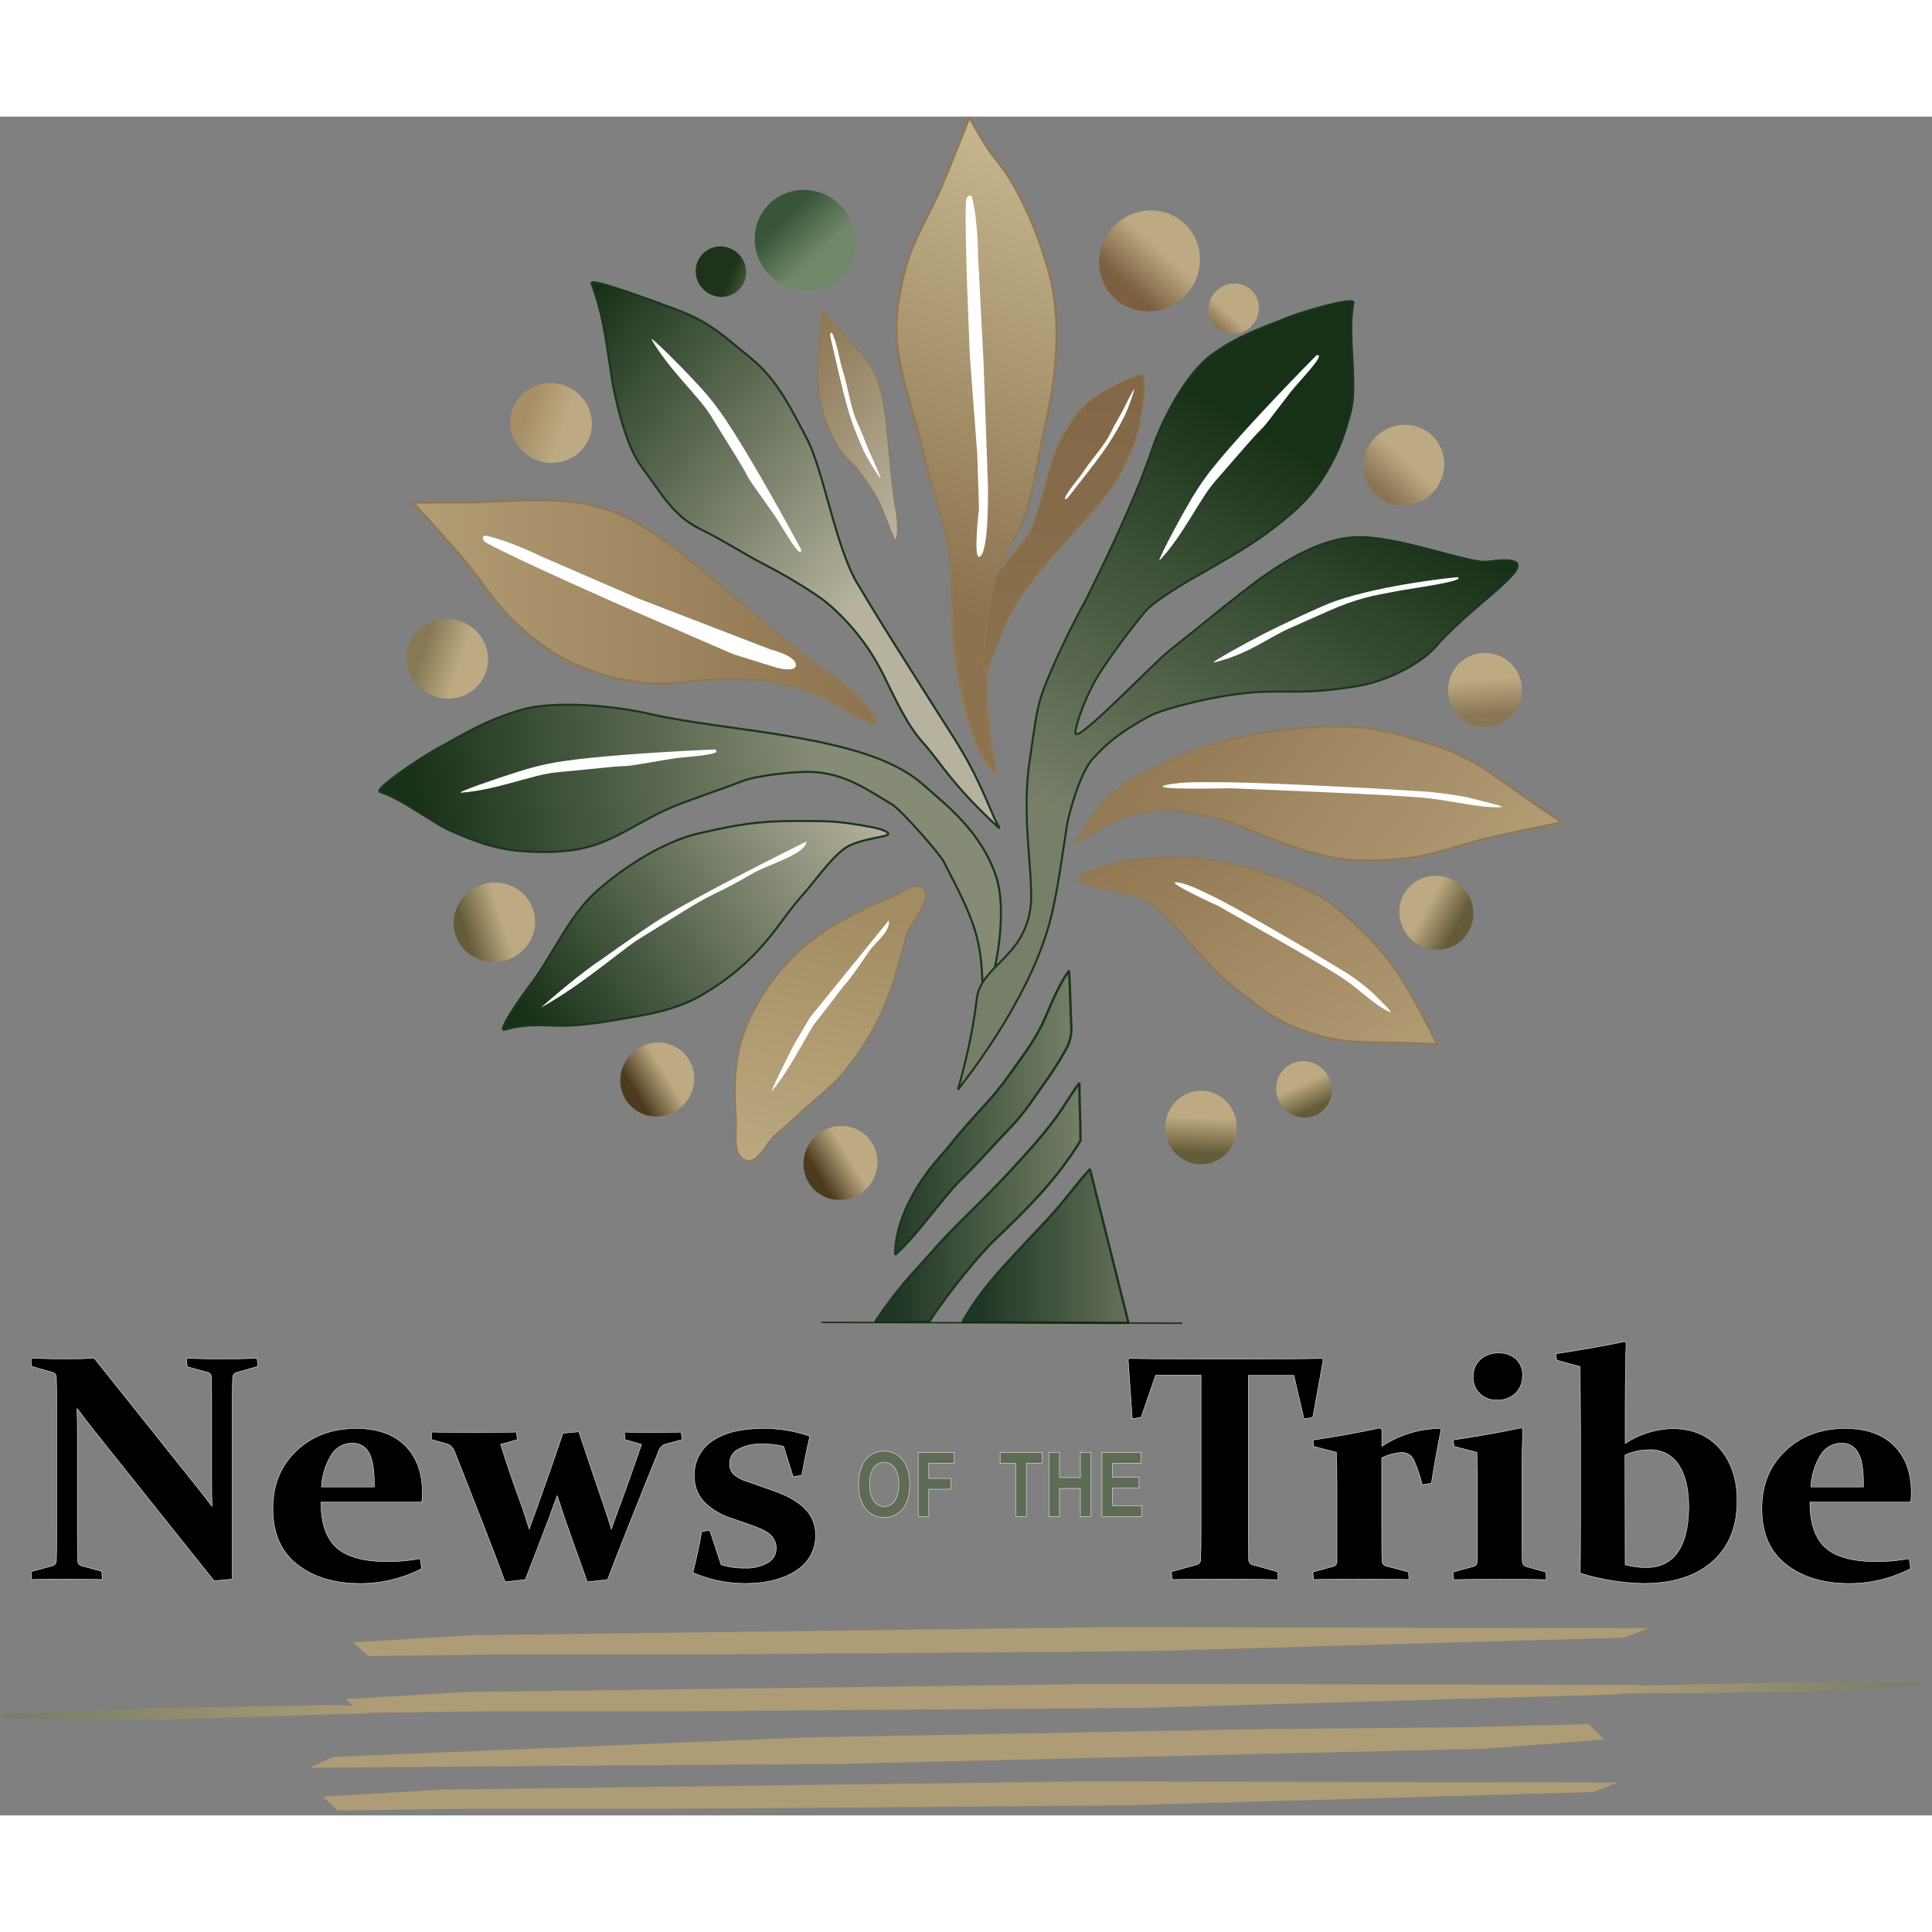 <svg width="300" height="300" viewBox="0 0 174 153" fill="none" xmlns="http://www.w3.org/2000/svg">
<rect x="0" y="0" width="174" height="153" fill="#808080" stroke="none"/>
<g clip-path="url(#clip0_33_215)">
<path d="M6.995 130.026C6.985 130.138 7.015 130.249 7.08 130.341C7.145 130.432 7.241 130.497 7.35 130.523L9.168 131.02L9.21 131.759C7.931 131.729 6.883 131.717 6.059 131.717C5.235 131.717 4.178 131.717 2.863 131.759L2.793 131.047L4.696 130.523C4.8 130.504 4.894 130.45 4.964 130.37C5.033 130.29 5.073 130.189 5.078 130.084C5.1 129.314 5.11 128.372 5.108 127.257V115.932C5.108 114.983 5.098 114.197 5.078 113.575C5.084 113.47 5.054 113.365 4.992 113.28C4.93 113.194 4.84 113.133 4.738 113.106L2.836 112.551L2.793 111.827C4.118 111.866 5.135 111.885 5.844 111.885C6.774 111.885 7.662 111.867 8.486 111.827L17.929 123.658C18.308 124.13 18.699 124.633 19.096 125.173C19.078 124.518 19.065 123.888 19.065 123.282V115.881C19.065 114.964 19.056 114.173 19.038 113.509C19.036 113.406 18.998 113.307 18.931 113.229C18.863 113.151 18.77 113.1 18.669 113.084L16.851 112.588L16.808 111.833C18.115 111.872 19.175 111.891 19.989 111.891C20.823 111.891 21.88 111.873 23.155 111.833L23.228 112.557L21.295 113.112C21.193 113.139 21.104 113.2 21.042 113.286C20.98 113.372 20.95 113.476 20.956 113.581C20.925 114.205 20.913 114.99 20.913 115.938V131.717L19.28 131.871L8.089 117.856C7.76 117.43 7.376 116.925 6.938 116.341C6.958 117.04 6.968 117.684 6.968 118.274V127.263C6.968 128.374 6.977 129.295 6.995 130.026Z" fill="black"/>
<path d="M37.97 130.777C36.256 131.658 34.356 132.116 32.429 132.113C30.12 132.113 28.234 131.542 26.77 130.401C25.305 129.26 24.574 127.578 24.576 125.354C24.576 123.233 25.283 121.502 26.697 120.161C28.111 118.82 29.903 118.15 32.075 118.152C33.977 118.152 35.447 118.666 36.483 119.694C37.519 120.722 38.037 122.136 38.037 123.936C38.037 124.22 38.023 124.504 37.995 124.787H28.909C28.909 126.69 29.375 128.057 30.308 128.889C31.241 129.721 32.772 130.139 34.901 130.141C35.892 130.144 36.881 130.054 37.855 129.871L37.97 130.777ZM33.708 123.421V123.082C33.708 121.795 33.545 120.872 33.22 120.312C33.072 120.044 32.852 119.822 32.584 119.674C32.316 119.525 32.011 119.456 31.705 119.473C31.309 119.473 30.921 119.581 30.582 119.785C30.243 119.988 29.966 120.281 29.781 120.631C29.28 121.479 28.995 122.437 28.951 123.421H33.708Z" fill="black"/>
<path d="M52.128 118.449C52.685 120.128 53.462 122.424 54.458 125.339C54.654 125.926 54.857 126.55 55.063 127.226C55.282 126.576 55.505 125.947 55.733 125.339C56.434 123.454 57.115 121.535 57.778 119.582L56.3 119.158L56.23 118.476C56.921 118.505 57.786 118.519 58.826 118.519C59.67 118.519 60.514 118.505 61.356 118.476L61.426 119.158L59.896 119.567C59.769 119.614 59.654 119.688 59.558 119.784C59.462 119.879 59.388 119.995 59.341 120.122C58.642 121.832 57.816 123.886 56.863 126.284C55.91 128.681 55.193 130.508 54.712 131.764L52.894 131.964C52.391 130.583 51.715 128.684 50.864 126.269C50.616 125.511 50.392 124.821 50.183 124.196C49.937 124.839 49.686 125.532 49.428 126.269C48.509 128.674 47.802 130.506 47.308 131.764L45.49 131.964C44.987 130.583 44.267 128.696 43.33 126.305C42.392 123.914 41.593 121.876 40.93 120.191C40.875 120.048 40.792 119.917 40.684 119.807C40.577 119.697 40.448 119.61 40.306 119.552L38.885 119.155L38.843 118.473C40.085 118.502 41.392 118.516 42.763 118.516C44.068 118.516 45.317 118.502 46.511 118.473L46.599 119.155L45.084 119.579C45.631 121.334 46.29 123.253 47.059 125.336C47.256 125.923 47.459 126.547 47.665 127.223C47.883 126.573 48.11 125.944 48.347 125.336C49.274 122.734 50.059 120.481 50.704 118.576L52.128 118.449Z" fill="black"/>
<path d="M70.575 119.758C69.942 119.611 69.293 119.539 68.642 119.543C67.908 119.512 67.178 119.668 66.522 119.998C66.276 120.113 66.07 120.296 65.925 120.525C65.781 120.755 65.705 121.02 65.707 121.291C65.695 121.471 65.721 121.652 65.782 121.822C65.843 121.991 65.938 122.147 66.061 122.279C66.417 122.575 66.829 122.794 67.273 122.924L69.545 123.721C70.9 124.183 71.89 124.744 72.514 125.402C72.814 125.707 73.052 126.067 73.213 126.463C73.373 126.859 73.454 127.283 73.45 127.711C73.469 128.358 73.317 128.999 73.009 129.569C72.701 130.139 72.248 130.617 71.696 130.956C70.527 131.725 68.991 132.111 67.088 132.113C65.475 132.108 63.88 131.774 62.401 131.131C62.725 129.865 62.989 128.632 63.198 127.441L63.922 127.326L64.943 130.423C65.647 130.642 66.382 130.744 67.118 130.725C67.816 130.757 68.509 130.595 69.121 130.259C69.359 130.135 69.558 129.949 69.697 129.719C69.836 129.49 69.909 129.227 69.909 128.959C69.914 128.743 69.876 128.527 69.796 128.326C69.717 128.124 69.597 127.941 69.445 127.787C69.142 127.469 68.536 127.154 67.606 126.841L65.873 126.236C64.927 125.946 64.068 125.426 63.374 124.721C62.814 124.096 62.515 123.281 62.538 122.442C62.51 121.816 62.646 121.193 62.932 120.635C63.219 120.078 63.645 119.604 64.171 119.261C65.259 118.522 66.76 118.153 68.672 118.153C70.122 118.133 71.564 118.369 72.932 118.849C72.647 120.087 72.406 121.261 72.208 122.37L71.426 122.485L70.575 119.758Z" fill="black"/>
<path d="M110.339 131.716C108.673 131.716 107.082 131.73 105.567 131.758L105.498 131.047L107.77 130.422C107.873 130.399 107.966 130.342 108.032 130.259C108.099 130.177 108.136 130.074 108.136 129.968C108.159 129.259 108.169 128.345 108.167 127.226V113.353H104.077L102.771 117.144L101.974 117.271L101.605 111.96L101.705 111.845C104.035 111.883 106.265 111.902 108.394 111.902H112.357C114.486 111.902 116.728 111.883 119.086 111.845L119.173 111.96L118.234 117.156L117.44 117.283L116.532 113.366H112.426V127.238C112.426 128.355 112.436 129.269 112.457 129.98C112.459 130.088 112.498 130.192 112.567 130.275C112.637 130.357 112.732 130.414 112.838 130.435L115.068 131.059L115.111 131.771C113.531 131.732 111.941 131.714 110.339 131.716Z" fill="black"/>
<path d="M118.249 119.189C120.437 118.868 122.434 118.508 124.242 118.11L124.454 118.222V119.758C126.013 118.725 127.84 118.167 129.71 118.153L129.78 118.253C129.477 119.759 129.188 121.369 128.914 123.082L128.09 123.221C127.911 122.483 127.669 121.761 127.365 121.064C127.281 120.84 127.13 120.648 126.932 120.513C126.734 120.379 126.499 120.309 126.26 120.313C125.627 120.348 125.009 120.512 124.442 120.795V126.887C124.442 128.354 124.442 129.405 124.472 130.038C124.464 130.15 124.495 130.26 124.56 130.352C124.624 130.443 124.719 130.509 124.827 130.538L126.856 131.077L126.899 131.759C125.33 131.729 123.829 131.714 122.397 131.716C121.034 131.716 119.67 131.731 118.307 131.759L118.237 131.077L120.055 130.58C120.154 130.561 120.244 130.508 120.309 130.43C120.374 130.352 120.409 130.254 120.409 130.153C120.409 129.747 120.409 129.162 120.409 128.405V123.664C120.409 122.119 120.39 120.997 120.352 120.298L118.322 119.771L118.249 119.189Z" fill="black"/>
<path d="M130.865 119.189C133.195 118.84 135.24 118.475 137 118.096L137.157 118.211C137.099 119.518 137.07 120.909 137.072 122.386V127.748C137.072 128.875 137.081 129.661 137.1 130.105C137.097 130.214 137.13 130.32 137.194 130.408C137.258 130.496 137.35 130.56 137.454 130.59L139.229 131.087L139.272 131.768C137.872 131.738 136.481 131.724 135.097 131.726C133.714 131.728 132.322 131.742 130.922 131.768L130.865 131.081L132.682 130.584C132.781 130.564 132.871 130.51 132.935 130.433C133 130.355 133.035 130.258 133.037 130.157C133.055 129.787 133.064 129.167 133.064 128.296V123.722C133.064 122.479 133.046 121.34 133.01 120.298L130.977 119.771L130.865 119.189ZM137.115 113.397C137.126 113.691 137.075 113.985 136.966 114.259C136.857 114.533 136.692 114.781 136.482 114.987C136.26 115.193 135.999 115.352 135.715 115.456C135.431 115.56 135.13 115.607 134.827 115.593C134.546 115.604 134.265 115.559 134.001 115.462C133.737 115.364 133.495 115.215 133.288 115.024C133.088 114.831 132.93 114.598 132.826 114.34C132.721 114.082 132.673 113.805 132.682 113.527C132.667 113.231 132.716 112.936 132.827 112.661C132.937 112.387 133.106 112.139 133.322 111.936C133.78 111.537 134.374 111.329 134.982 111.355C135.543 111.331 136.091 111.52 136.518 111.885C136.723 112.078 136.883 112.313 136.988 112.574C137.093 112.835 137.139 113.116 137.124 113.397H137.115Z" fill="black"/>
<path d="M146.452 110.427C146.398 111.841 146.369 113.957 146.367 116.774V119.501C147.628 118.667 149.098 118.204 150.609 118.165C152.408 118.165 153.831 118.764 154.878 119.961C155.924 121.159 156.447 122.723 156.447 124.654C156.447 127.011 155.701 128.843 154.208 130.15C152.715 131.457 150.649 132.11 148.009 132.11C146.078 132.068 144.162 131.757 142.317 131.186C142.335 130.063 142.344 128.553 142.344 126.657V118.234C142.344 116.144 142.325 114.256 142.286 112.569L140.199 112.003L140.114 111.418C142.471 111.068 144.535 110.705 146.307 110.327L146.452 110.427ZM146.367 130.423C146.978 130.59 147.609 130.676 148.243 130.677C149.531 130.677 150.495 130.202 151.133 129.25C151.771 128.299 152.09 126.943 152.09 125.181C152.09 123.566 151.787 122.311 151.181 121.419C150.898 120.982 150.505 120.627 150.041 120.391C149.577 120.154 149.06 120.044 148.54 120.07C147.786 120.073 147.041 120.232 146.352 120.537L146.367 130.423Z" fill="black"/>
<path d="M172.068 130.777C170.354 131.658 168.454 132.116 166.526 132.113C164.218 132.113 162.331 131.542 160.867 130.401C159.403 129.26 158.672 127.578 158.674 125.354C158.674 123.233 159.381 121.502 160.794 120.161C162.208 118.82 164.001 118.15 166.172 118.152C168.075 118.152 169.544 118.666 170.58 119.694C171.616 120.722 172.134 122.136 172.134 123.936C172.135 124.22 172.121 124.504 172.092 124.787H163.003C163.003 126.69 163.47 128.057 164.403 128.889C165.336 129.721 166.867 130.139 168.996 130.141C169.987 130.144 170.976 130.054 171.95 129.871L172.068 130.777ZM167.826 123.421V123.082C167.826 121.795 167.664 120.872 167.338 120.312C167.192 120.046 166.974 119.826 166.709 119.678C166.444 119.529 166.142 119.459 165.839 119.473C165.443 119.473 165.055 119.581 164.716 119.785C164.377 119.988 164.1 120.281 163.915 120.631C163.414 121.479 163.129 122.437 163.085 123.421H167.826Z" fill="black"/>
<path d="M6.995 130.026C6.985 130.138 7.015 130.249 7.08 130.341C7.145 130.432 7.241 130.497 7.35 130.523L9.167 131.02L9.21 131.759C7.931 131.729 6.883 131.717 6.059 131.717C5.235 131.717 4.178 131.717 2.863 131.759L2.793 131.047L4.696 130.523C4.8 130.504 4.894 130.45 4.963 130.37C5.033 130.29 5.073 130.189 5.077 130.084C5.1 129.314 5.11 128.372 5.108 127.257V115.932C5.108 114.983 5.098 114.197 5.077 113.575C5.084 113.47 5.053 113.365 4.992 113.28C4.93 113.194 4.84 113.133 4.738 113.106L2.836 112.551L2.793 111.827C4.118 111.866 5.135 111.885 5.844 111.885C6.774 111.885 7.662 111.867 8.486 111.827L17.929 123.658C18.308 124.13 18.699 124.633 19.096 125.173C19.077 124.518 19.065 123.888 19.065 123.282V115.881C19.065 114.964 19.056 114.173 19.038 113.509C19.036 113.406 18.998 113.307 18.931 113.229C18.863 113.151 18.77 113.1 18.668 113.084L16.851 112.588L16.808 111.833C18.115 111.872 19.175 111.891 19.989 111.891C20.823 111.891 21.88 111.873 23.155 111.833L23.228 112.557L21.295 113.112C21.193 113.139 21.104 113.2 21.042 113.286C20.98 113.372 20.949 113.476 20.956 113.581C20.93 114.205 20.915 114.991 20.913 115.938V131.717L19.28 131.871L8.089 117.856C7.76 117.43 7.376 116.925 6.938 116.341C6.958 117.04 6.968 117.684 6.968 118.274V127.263C6.968 128.374 6.977 129.295 6.995 130.026Z" stroke="white" stroke-width="0.036" stroke-miterlimit="2.5" stroke-linecap="square"/>
<path d="M37.97 130.778C36.256 131.659 34.356 132.117 32.429 132.114C30.12 132.114 28.234 131.543 26.77 130.402C25.305 129.261 24.574 127.579 24.576 125.355C24.576 123.234 25.283 121.503 26.697 120.162C28.111 118.821 29.903 118.151 32.075 118.153C33.977 118.153 35.447 118.667 36.483 119.695C37.519 120.723 38.037 122.137 38.037 123.937C38.037 124.221 38.023 124.505 37.994 124.788H28.909C28.909 126.691 29.375 128.058 30.308 128.89C31.241 129.722 32.772 130.14 34.901 130.142C35.892 130.145 36.881 130.055 37.855 129.872L37.97 130.778ZM33.708 123.422V123.083C33.708 121.796 33.545 120.873 33.22 120.313C33.072 120.045 32.852 119.823 32.584 119.675C32.316 119.526 32.011 119.457 31.705 119.474C31.309 119.474 30.921 119.582 30.582 119.786C30.243 119.989 29.966 120.282 29.781 120.632C29.28 121.48 28.995 122.438 28.951 123.422H33.708Z" stroke="white" stroke-width="0.036" stroke-miterlimit="2.5" stroke-linecap="square"/>
<path d="M52.128 118.45C52.685 120.129 53.462 122.425 54.457 125.34C54.654 125.927 54.86 126.551 55.063 127.227C55.282 126.577 55.505 125.948 55.733 125.34C56.434 123.455 57.115 121.536 57.778 119.583L56.299 119.159L56.23 118.477C56.92 118.506 57.786 118.52 58.826 118.52C59.67 118.52 60.514 118.506 61.356 118.477L61.426 119.159L59.896 119.568C59.769 119.615 59.654 119.689 59.558 119.785C59.462 119.88 59.388 119.996 59.341 120.123C58.642 121.833 57.816 123.887 56.863 126.285C55.91 128.682 55.193 130.509 54.712 131.765L52.894 131.965C52.391 130.584 51.715 128.685 50.864 126.27L50.183 124.197C49.934 124.84 49.686 125.533 49.428 126.27C48.509 128.675 47.802 130.507 47.307 131.765L45.49 131.965C44.987 130.584 44.267 128.697 43.33 126.306C42.392 123.915 41.593 121.877 40.93 120.192C40.875 120.049 40.792 119.918 40.684 119.808C40.577 119.698 40.448 119.611 40.306 119.553L38.885 119.156L38.843 118.474C40.085 118.503 41.392 118.517 42.763 118.517C44.068 118.517 45.317 118.503 46.511 118.474L46.599 119.156L45.084 119.58C45.631 121.335 46.289 123.254 47.059 125.337C47.256 125.924 47.459 126.548 47.665 127.224C47.883 126.574 48.11 125.944 48.347 125.337C49.274 122.735 50.059 120.482 50.704 118.577L52.128 118.45Z" stroke="white" stroke-width="0.036" stroke-miterlimit="2.5" stroke-linecap="square"/>
<path d="M70.575 119.758C69.942 119.611 69.295 119.539 68.645 119.543C67.911 119.512 67.181 119.668 66.524 119.998C66.279 120.113 66.073 120.296 65.928 120.525C65.784 120.755 65.708 121.02 65.709 121.291C65.698 121.471 65.724 121.652 65.785 121.822C65.846 121.991 65.941 122.147 66.064 122.279C66.419 122.575 66.832 122.794 67.276 122.924L69.548 123.721C70.903 124.183 71.893 124.744 72.517 125.402C72.817 125.707 73.055 126.067 73.216 126.463C73.376 126.859 73.457 127.283 73.453 127.711C73.472 128.358 73.32 128.999 73.012 129.569C72.704 130.139 72.251 130.617 71.699 130.956C70.53 131.725 68.993 132.111 67.091 132.113C65.478 132.108 63.883 131.774 62.404 131.131C62.728 129.865 62.992 128.632 63.201 127.441L63.925 127.326L64.946 130.423C65.65 130.642 66.385 130.744 67.121 130.725C67.819 130.757 68.512 130.595 69.124 130.259C69.361 130.135 69.559 129.948 69.698 129.719C69.836 129.49 69.909 129.227 69.909 128.959C69.914 128.743 69.876 128.527 69.796 128.326C69.717 128.124 69.597 127.941 69.445 127.787C69.142 127.469 68.536 127.154 67.606 126.841L65.873 126.236C64.927 125.946 64.068 125.426 63.374 124.721C62.814 124.096 62.515 123.281 62.537 122.442C62.51 121.816 62.646 121.193 62.932 120.635C63.218 120.078 63.645 119.604 64.17 119.261C65.259 118.522 66.76 118.153 68.672 118.153C70.122 118.133 71.564 118.369 72.932 118.849C72.647 120.087 72.406 121.261 72.208 122.37L71.426 122.485L70.575 119.758Z" stroke="white" stroke-width="0.036" stroke-miterlimit="2.5" stroke-linecap="square"/>
<path d="M110.339 131.717C108.673 131.717 107.082 131.731 105.567 131.759L105.498 131.047L107.77 130.423C107.873 130.4 107.966 130.343 108.032 130.26C108.099 130.178 108.136 130.075 108.136 129.969C108.159 129.26 108.169 128.346 108.167 127.227V113.354H104.077L102.771 117.145L101.974 117.272L101.604 111.961L101.704 111.846C104.035 111.884 106.265 111.903 108.394 111.903H112.357C114.485 111.903 116.729 111.884 119.088 111.846L119.173 111.961L118.234 117.157L117.44 117.284L116.531 113.367H112.426V127.239C112.426 128.357 112.426 129.272 112.457 129.981C112.459 130.089 112.498 130.193 112.567 130.276C112.637 130.358 112.732 130.415 112.838 130.436L115.068 131.06L115.111 131.772C113.531 131.733 111.941 131.715 110.339 131.717Z" stroke="white" stroke-width="0.036" stroke-miterlimit="2.5" stroke-linecap="square"/>
<path d="M118.249 119.189C120.437 118.868 122.434 118.508 124.242 118.11L124.454 118.222V119.758C126.013 118.725 127.84 118.167 129.71 118.153L129.78 118.253C129.477 119.759 129.188 121.369 128.914 123.082L128.09 123.221C127.911 122.483 127.669 121.761 127.365 121.064C127.281 120.84 127.13 120.648 126.932 120.513C126.734 120.379 126.499 120.309 126.26 120.313C125.627 120.348 125.009 120.512 124.442 120.795V126.887C124.442 128.354 124.442 129.405 124.472 130.038C124.464 130.15 124.495 130.26 124.56 130.352C124.624 130.443 124.719 130.509 124.827 130.538L126.856 131.077L126.899 131.759C125.33 131.729 123.829 131.714 122.397 131.716C121.034 131.716 119.67 131.731 118.307 131.759L118.237 131.077L120.055 130.58C120.154 130.561 120.244 130.508 120.309 130.43C120.374 130.352 120.409 130.254 120.409 130.153C120.409 129.747 120.409 129.162 120.409 128.405V123.664C120.409 122.119 120.39 120.997 120.352 120.298L118.322 119.771L118.249 119.189Z" stroke="white" stroke-width="0.036" stroke-miterlimit="2.5" stroke-linecap="square"/>
<path d="M130.865 119.189C133.195 118.84 135.24 118.475 137 118.096L137.157 118.211C137.099 119.518 137.07 120.909 137.072 122.386V127.748C137.072 128.875 137.081 129.661 137.1 130.105C137.097 130.214 137.13 130.32 137.194 130.408C137.258 130.496 137.35 130.56 137.454 130.59L139.229 131.087L139.272 131.768C137.872 131.738 136.481 131.724 135.097 131.726C133.713 131.728 132.322 131.742 130.922 131.768L130.865 131.081L132.682 130.584C132.781 130.564 132.871 130.51 132.935 130.433C132.999 130.355 133.035 130.258 133.037 130.157C133.055 129.787 133.064 129.167 133.064 128.296V123.722C133.064 122.48 133.046 121.34 133.01 120.298L130.977 119.771L130.865 119.189ZM137.115 113.397C137.126 113.691 137.075 113.985 136.966 114.259C136.857 114.533 136.692 114.781 136.482 114.987C136.26 115.193 135.999 115.352 135.715 115.456C135.431 115.56 135.129 115.607 134.827 115.593C134.546 115.604 134.265 115.559 134.001 115.462C133.737 115.364 133.495 115.215 133.288 115.024C133.088 114.831 132.93 114.598 132.826 114.34C132.721 114.082 132.672 113.805 132.682 113.527C132.667 113.231 132.716 112.936 132.827 112.661C132.937 112.387 133.106 112.139 133.322 111.936C133.781 111.537 134.376 111.329 134.985 111.355C135.545 111.331 136.092 111.521 136.518 111.885C136.723 112.078 136.883 112.313 136.988 112.574C137.093 112.835 137.139 113.116 137.124 113.397H137.115Z" stroke="white" stroke-width="0.036" stroke-miterlimit="2.5" stroke-linecap="square"/>
<path d="M146.452 110.427C146.398 111.841 146.369 113.957 146.367 116.774V119.501C147.628 118.667 149.098 118.204 150.609 118.165C152.408 118.165 153.831 118.764 154.878 119.961C155.924 121.159 156.447 122.723 156.447 124.654C156.447 127.011 155.701 128.843 154.208 130.15C152.715 131.457 150.649 132.11 148.009 132.11C146.078 132.068 144.162 131.757 142.317 131.186C142.335 130.063 142.344 128.553 142.344 126.657V118.234C142.344 116.144 142.325 114.256 142.286 112.569L140.199 112.003L140.114 111.418C142.471 111.068 144.535 110.705 146.307 110.327L146.452 110.427ZM146.367 130.423C146.978 130.59 147.609 130.676 148.243 130.677C149.531 130.677 150.495 130.202 151.133 129.25C151.771 128.299 152.09 126.943 152.09 125.181C152.09 123.566 151.787 122.311 151.181 121.419C150.898 120.982 150.505 120.627 150.041 120.391C149.577 120.154 149.059 120.044 148.54 120.07C147.786 120.073 147.041 120.232 146.352 120.537L146.367 130.423Z" stroke="white" stroke-width="0.036" stroke-miterlimit="2.5" stroke-linecap="square"/>
<path d="M172.068 130.778C170.354 131.659 168.454 132.117 166.526 132.114C164.218 132.114 162.331 131.543 160.867 130.402C159.403 129.261 158.672 127.579 158.674 125.355C158.674 123.234 159.381 121.503 160.794 120.162C162.208 118.821 164.001 118.151 166.172 118.153C168.075 118.153 169.544 118.667 170.58 119.695C171.616 120.723 172.134 122.137 172.134 123.937C172.135 124.221 172.121 124.505 172.092 124.788H163.003C163.003 126.691 163.47 128.058 164.403 128.89C165.336 129.722 166.867 130.14 168.996 130.142C169.987 130.145 170.976 130.055 171.949 129.872L172.068 130.778ZM167.826 123.422V123.083C167.826 121.796 167.664 120.873 167.338 120.313C167.192 120.047 166.974 119.827 166.709 119.679C166.444 119.53 166.142 119.459 165.839 119.474C165.443 119.474 165.055 119.582 164.716 119.786C164.377 119.989 164.1 120.282 163.915 120.632C163.414 121.48 163.129 122.438 163.085 123.422H167.826Z" stroke="white" stroke-width="0.036" stroke-miterlimit="2.5" stroke-linecap="square"/>
<path d="M111.388 91.182C111.465 89.353 110.087 87.81 108.309 87.735C106.532 87.66 105.029 89.082 104.952 90.911C104.876 92.74 106.254 94.283 108.031 94.358C109.808 94.433 111.311 93.011 111.388 91.182Z" fill="url(#paint0_linear_33_215)"/>
<path d="M131.748 74.092C133.033 72.807 133.006 70.697 131.688 69.379C130.37 68.061 128.26 68.034 126.975 69.319C125.69 70.604 125.717 72.714 127.035 74.032C128.353 75.35 130.463 75.377 131.748 74.092Z" fill="url(#paint1_linear_33_215)"/>
<path d="M136.11 53.996C137.409 52.697 137.405 50.587 136.101 49.283C134.797 47.98 132.687 47.976 131.388 49.275C130.089 50.574 130.093 52.684 131.397 53.988C132.701 55.292 134.811 55.295 136.11 53.996Z" fill="url(#paint2_linear_33_215)"/>
<path d="M128.969 33.926C130.409 32.486 130.442 30.184 129.042 28.785C127.642 27.385 125.34 27.418 123.9 28.858C122.461 30.298 122.428 32.599 123.828 33.999C125.227 35.399 127.529 35.366 128.969 33.926Z" fill="url(#paint3_linear_33_215)"/>
<path d="M53.085 28.891C53.782 27.039 52.802 24.956 50.896 24.239C48.99 23.522 46.88 24.443 46.183 26.296C45.486 28.148 46.467 30.232 48.373 30.948C50.279 31.665 52.389 30.744 53.085 28.891Z" fill="url(#paint4_linear_33_215)"/>
<path d="M43.737 50.121C44.434 48.268 43.454 46.185 41.548 45.468C39.642 44.752 37.532 45.672 36.835 47.525C36.139 49.378 37.119 51.461 39.025 52.178C40.931 52.895 43.041 51.974 43.737 50.121Z" fill="url(#paint5_linear_33_215)"/>
<path d="M45.494 76.008C47.449 75.458 48.6 73.472 48.066 71.572C47.531 69.671 45.513 68.577 43.559 69.127C41.604 69.676 40.452 71.662 40.987 73.563C41.521 75.463 43.539 76.558 45.494 76.008Z" fill="url(#paint6_linear_33_215)"/>
<path d="M61.522 89.053C62.84 87.735 62.867 85.624 61.582 84.34C60.297 83.055 58.187 83.082 56.869 84.4C55.551 85.718 55.524 87.828 56.809 89.113C58.094 90.397 60.204 90.371 61.522 89.053Z" fill="url(#paint7_linear_33_215)"/>
<path d="M78.021 96.564C79.339 95.246 79.366 93.136 78.081 91.851C76.796 90.567 74.686 90.593 73.368 91.911C72.05 93.229 72.023 95.34 73.308 96.624C74.593 97.909 76.703 97.882 78.021 96.564Z" fill="url(#paint8_linear_33_215)"/>
<path d="M106.696 16.165C108.497 14.364 108.539 11.487 106.791 9.738C105.042 7.989 102.164 8.031 100.364 9.832C98.563 11.633 98.521 14.51 100.269 16.259C102.018 18.008 104.895 17.965 106.696 16.165Z" fill="url(#paint9_linear_33_215)"/>
<path d="M75.774 14.405C77.523 12.656 77.481 9.78 75.682 7.981C73.882 6.181 71.006 6.14 69.257 7.888C67.509 9.637 67.55 12.514 69.349 14.313C71.149 16.113 74.025 16.154 75.774 14.405Z" fill="url(#paint10_linear_33_215)"/>
<path d="M118.756 89.802C119.933 89.096 120.297 87.541 119.569 86.329C118.842 85.116 117.298 84.706 116.122 85.412C114.945 86.118 114.581 87.673 115.309 88.885C116.036 90.098 117.58 90.508 118.756 89.802Z" fill="url(#paint11_linear_33_215)"/>
<path d="M112.695 18.886C113.596 17.985 113.617 16.547 112.742 15.672C111.868 14.798 110.429 14.819 109.529 15.719C108.629 16.62 108.608 18.058 109.482 18.933C110.356 19.807 111.795 19.786 112.695 18.886Z" fill="url(#paint12_linear_33_215)"/>
<path d="M66.55 15.59C67.428 14.712 67.413 13.273 66.516 12.376C65.619 11.479 64.18 11.464 63.303 12.342C62.425 13.22 62.44 14.659 63.337 15.556C64.234 16.452 65.672 16.468 66.55 15.59Z" fill="url(#paint13_linear_33_215)"/>
<path d="M78.897 54.776C78.897 53.122 75.159 50.498 75.159 50.498C72.414 48.826 66.294 43.342 63.258 40.855C60.223 38.368 57.372 36.044 53.609 35.072C49.974 34.132 45.614 34.717 41.851 34.738C40.297 34.738 37.185 34.766 37.185 34.766C37.185 34.766 40.215 38.08 41.663 39.78C43.363 41.761 44.693 44.079 46.65 45.818C48.395 47.378 50.343 48.817 52.528 49.653C55.288 50.704 58.332 51.344 61.286 50.983C63.568 50.665 65.876 50.576 68.176 50.717C69.973 50.914 71.736 51.348 73.42 52.007C75.341 52.719 76.78 54.092 78.897 54.788V54.776Z" fill="url(#paint14_linear_33_215)" stroke="#8E7958" stroke-width="0.212" stroke-linecap="square" stroke-linejoin="bevel"/>
<path d="M76.819 63.698C75.12 63.48 74.82 63.435 71.651 63.438C68.16 63.438 66.237 63.804 62.959 64.549C59.681 65.295 55.921 67.761 53.585 69.897C51.185 72.099 49.716 75.638 47.732 78.234C46.911 79.31 44.732 82.43 45.432 82.237C47.88 81.561 49.259 81.955 51.188 81.87C53.421 81.77 55.536 81.346 57.739 80.961C59.711 80.603 61.71 80.052 63.428 78.98C65.524 77.756 67.394 76.182 68.957 74.326C70.248 72.811 71.029 71.499 72.366 70.009C73.335 68.927 74.723 66.937 75.965 65.989C77.622 64.725 81.306 64.992 79.522 64.265C78.964 64.034 77.428 63.792 76.831 63.713L76.819 63.698Z" fill="url(#paint15_linear_33_215)" stroke="#1A361C" stroke-width="0.185" stroke-linecap="square" stroke-linejoin="bevel"/>
<path d="M80.443 70.224C77.355 71.554 74.192 73.038 71.763 75.374C69.603 77.411 67.951 79.927 66.939 82.718C66.137 85.036 66.134 87.605 66.294 90.056C66.382 91.395 65.891 93.564 67.167 93.995C68.266 94.361 68.939 92.48 69.812 91.725C70.684 90.971 71.469 90.262 72.287 89.517C73.526 88.384 74.886 87.36 75.971 86.078C77.091 84.723 78.067 83.255 78.882 81.697C79.427 80.641 79.89 79.545 80.27 78.419C80.818 76.883 81.151 75.281 81.642 73.726C82.091 72.299 84.112 70.557 83.078 69.485C82.448 68.824 81.285 69.876 80.446 70.236L80.443 70.224Z" fill="url(#paint16_linear_33_215)" stroke="#8E7958" stroke-width="0.121" stroke-linecap="square" stroke-linejoin="bevel"/>
<path d="M43.848 38.413C46.538 39.9 56.675 44.354 56.675 44.354L66.031 48.417L70.006 49.653C70.006 49.653 71.52 50.034 71.669 49.492C71.887 48.598 69.36 47.977 69.36 47.977L57.548 43.424L48.734 39.609C48.734 39.609 45.829 38.167 43.684 37.731C43.496 37.692 43.299 38.11 43.848 38.413Z" fill="white"/>
<path d="M89.056 49.483C89.598 46.757 88.707 42.055 91.152 38.361C92.925 35.683 93.349 31.172 94.231 27.349C95.112 23.525 95.542 18.999 94.749 15.206C93.976 11.525 91.873 6.42 89.692 3.857C88.686 2.672 87.308 0.049 87.308 0.049C87.308 0.049 85.678 4.224 84.802 6.287C83.784 8.692 82.3 10.922 81.606 13.437C80.982 15.694 80.558 18.078 80.779 20.405C81.061 23.347 82.597 27.746 83.257 30.648C84.002 33.999 85.051 36.383 85.402 38.652C85.808 41.288 85.729 46.099 85.917 47.902C86.014 48.811 86.684 52.992 87.541 55.415C88.58 58.342 89.804 59.475 89.759 59.027C89.759 59.027 88.383 52.883 89.056 49.483Z" fill="url(#paint17_linear_33_215)" stroke="#8E7958" stroke-width="0.212" stroke-linecap="square" stroke-linejoin="bevel"/>
<path d="M86.993 7.647C86.853 10.716 87.362 21.777 87.362 21.777L88.017 30.445L88.171 35.292C88.171 35.292 87.644 39.773 88.189 39.652C89.098 39.452 88.98 33.29 88.98 33.29L88.583 22.171L88.089 12.585C88.089 12.585 88.089 9.344 87.532 7.229C87.484 7.041 87.02 7.05 86.993 7.677V7.647Z" fill="white"/>
<path d="M80.043 72.394L72.929 81.158L71.463 83.655C71.463 83.655 69.184 88.175 69.536 87.745C71.111 85.812 72.356 83.288 73.268 81.822L75.25 79.274C76.689 77.253 75.495 79.24 78.316 75.123C78.852 74.345 80.218 73.372 80.043 72.397V72.394Z" fill="white"/>
<path d="M72.629 65.289C72.629 65.289 62.58 70.233 58.996 72.56C57.784 73.336 54.058 75.984 54.058 75.984C54.058 75.984 52.2 77.174 48.719 80.246C52.128 78.365 55.185 75.714 57.287 74.227L61.407 71.669C64.616 69.661 64.201 70.243 67.703 68.216C68.915 67.434 72.569 66.477 72.629 65.289Z" fill="white"/>
<path d="M71.517 55.888C67.579 55.173 61.929 54.594 58.654 53.825C55.379 53.055 49.931 52.54 46.892 53.443C43.772 54.367 42.078 55.445 39.206 57.021C37.752 57.818 33.614 60.614 34.22 60.817C36.398 61.547 38.831 63.544 40.582 64.322C42.633 65.213 44.478 65.949 46.847 66.14C48.844 66.313 51.089 66.291 53.043 65.755C55.621 65.061 57.745 63.392 60.274 62.307C62.092 61.511 64.907 60.623 66.758 59.884C68.106 59.335 71.757 58.929 73.317 59.032C76.086 59.214 77.91 60.484 80.334 61.944C81.158 62.441 84.684 66.419 85.051 67.209C85.417 68 87.271 71.227 87.941 73.756C88.704 76.632 88.274 78.746 88.735 78.734C89.389 78.734 90.874 72.014 89.725 68.485C88.389 64.398 85.181 61.962 83.091 60.126C80.364 57.727 75.895 56.672 71.517 55.885V55.888Z" fill="url(#paint18_linear_33_215)" stroke="#1A361C" stroke-width="0.185" stroke-linecap="square" stroke-linejoin="bevel"/>
<path d="M64.401 56.997C64.401 56.997 54.779 57.376 50.04 58.157C48.878 58.367 47.731 58.655 46.608 59.021C44.89 59.551 40.851 60.948 41.554 60.89C44.726 60.645 47.877 59.303 49.989 59.072L54.067 58.672C58.072 58.254 54.37 58.875 60.511 57.836C61.668 57.642 65.273 57.512 64.401 57.012V56.997Z" fill="white"/>
<path d="M77.24 42.1C75.21 38.668 74.211 31.954 72.656 28.976C71.102 25.998 69.89 23.592 67.6 21.732C65.073 19.681 63.922 18.496 60.85 17.354C59.296 16.779 53.037 14.425 53.276 15.015C54.512 18.348 54.642 20.959 55.236 24.334C55.73 26.791 56.554 29.885 57.76 31.503C59.578 33.962 60.65 35.995 63.122 37.177C64.919 38.037 67.203 39.504 68.981 40.41C70.278 41.07 73.205 42.727 74.602 43.897C76.727 45.721 78.451 47.967 79.664 50.492C80.74 52.658 81.666 54.752 83.178 56.445C84.814 58.294 85.723 60.151 89.944 64.044C90.162 64.244 89.698 63.523 89.592 63.271C87.262 57.739 86.605 57.1 83.751 52.561C81.476 48.926 79.51 45.927 77.252 42.1H77.24Z" fill="url(#paint19_linear_33_215)" stroke="#1A361C" stroke-width="0.185" stroke-linecap="square" stroke-linejoin="bevel"/>
<path d="M72.163 39.013C72.163 39.013 67.636 30.53 64.87 26.591C64.176 25.631 63.417 24.72 62.598 23.865C61.386 22.55 58.357 19.514 58.714 20.129C60.32 22.88 62.895 25.131 64.013 26.937L66.173 30.421C68.294 33.847 66.122 30.79 69.727 35.874C70.409 36.825 72.09 40.016 72.163 39.013Z" fill="white"/>
<path d="M80.627 38.235C81.061 37.644 80.694 35.487 80.694 35.487C80.358 33.993 80.07 30.034 79.867 28.155C79.664 26.277 79.467 24.52 78.655 22.941C77.873 21.426 76.489 20.215 75.428 18.985C74.989 18.479 74.105 17.47 74.105 17.47C74.105 17.47 73.802 19.536 73.774 20.62C73.735 21.887 73.605 23.153 73.699 24.411C73.813 25.575 74.094 26.716 74.532 27.801C75.032 29.076 75.722 30.297 76.653 31.133C77.365 31.77 77.813 32.597 78.41 33.409C78.876 34.084 79.259 34.813 79.549 35.581C79.906 36.462 80.206 37.293 80.621 38.232L80.627 38.235Z" fill="url(#paint20_linear_33_215)" stroke="#8E7958" stroke-width="0.091" stroke-linecap="square" stroke-linejoin="bevel"/>
<path d="M90.422 46.097C91.011 44.682 91.794 43.356 92.749 42.158C94.146 40.304 94.758 39.71 96.688 37.517C98.617 35.323 99.956 34.111 101.086 31.869C102.183 29.694 102.456 28.861 102.829 26.762C102.98 25.907 103.268 24.153 102.913 23.156C101.48 23.591 100.12 24.238 98.878 25.074C97.224 26.146 96.775 27.007 96.121 28.01C95.568 28.906 95.122 29.864 94.791 30.864C94.394 32.094 94.224 32.863 93.782 34.324C92.979 36.956 93.061 36.908 92.231 38.108C91.673 38.916 90.395 40.246 89.771 41.301C89.065 42.513 87.889 52.404 89.104 49.396L90.431 46.103L90.422 46.097Z" fill="url(#paint21_linear_33_215)" stroke="#8E7958" stroke-width="0.112" stroke-linecap="square" stroke-linejoin="bevel"/>
<path d="M74.774 19.778C75.986 24.962 76.289 26.819 77.777 30.078C78.152 30.899 79.594 33.196 79.249 32.354C78.682 30.936 78.34 30.372 77.955 29.351C77.683 28.609 77.555 28.33 77.231 27.609C76.568 26.143 76.413 24.462 75.862 22.747C75.604 21.947 75.404 20.39 74.935 19.502C74.895 19.411 74.707 19.487 74.774 19.778Z" fill="white"/>
<path d="M96.175 34.326C98.936 30.775 99.981 29.578 101.326 26.867C101.665 26.179 102.416 24.01 102.044 24.679C101.411 25.809 101.229 26.343 100.756 27.133C100.414 27.709 100.299 27.942 99.999 28.539C99.393 29.751 98.369 30.754 97.536 32.032C97.148 32.638 96.233 33.59 95.9 34.371C95.87 34.441 96.018 34.526 96.172 34.326H96.175Z" fill="white"/>
<path d="M99.193 40.673C100.729 37.519 102.762 32.978 103.692 30.151C104.622 27.324 106.846 23.086 109.145 21.438C111.496 19.747 113.284 19.178 116.092 18.057C117.513 17.49 122.018 16.203 121.9 16.76C121.479 18.772 121.861 21.729 121.873 23.471C121.873 25.076 121.973 25.664 121.352 27.648C120.877 29.352 120.149 30.975 119.192 32.463C117.883 34.535 116.083 36.068 113.802 37.725C112.342 38.788 109.863 40.212 108.294 41.094C107.146 41.733 104.053 43.518 103.144 44.569C101.77 46.227 100.482 47.954 99.284 49.744C97.687 52.11 96.724 55.294 96.86 55.576C97.203 56.272 103.828 49.262 105.292 48.114C107.203 46.614 111.387 43.139 113.496 41.612C115.099 40.449 118.58 38.104 121.879 37.886C125.69 37.637 132.325 40.309 133.94 40.088C140.747 39.179 133.201 43.236 129.271 47.771C128.087 49.141 125.145 50.801 122.321 51.28C117.928 52.025 116.177 51.71 113.687 51.81C109.83 51.961 104.689 53.355 103.516 53.997C100.977 55.388 99.781 56.33 98.405 57.848C97.251 59.123 96.254 62.847 96.109 63.743C95.66 66.537 95.23 70.069 94.491 72.742C92.473 80.013 86.541 87.26 86.311 87.587C86.178 87.768 87.447 83.951 87.965 79.495C88.317 76.489 92.064 75.859 92.782 71.442C93.203 68.864 91.946 63.344 92.707 58.211C93.367 53.758 93.337 53.125 94.358 50.637C95.386 48.196 96.539 45.809 97.814 43.487L99.193 40.673Z" fill="url(#paint22_linear_33_215)" stroke="#1A361C" stroke-width="0.179" stroke-linecap="square" stroke-linejoin="bevel"/>
<path d="M118.567 21.496C118.567 21.496 111.781 28.325 108.845 32.127C108.136 33.072 107.492 34.064 106.919 35.096C106.01 36.653 104.013 40.431 104.495 39.91C106.649 37.565 108.043 34.439 109.439 32.839L112.133 29.749C114.78 26.719 112.499 29.688 116.283 24.75C116.998 23.832 119.549 21.266 118.567 21.496Z" fill="white"/>
<path d="M131.249 41.48C131.249 41.48 124.718 42.085 120.176 43.664C119.061 44.049 115.102 45.93 114.05 46.463C112.448 47.275 108.691 49.332 109.382 49.157C112.469 48.381 114.117 46.999 116.047 46.127L119.598 44.551C122.285 43.358 123.654 43.149 125.845 42.734C127.008 42.504 132.195 41.825 131.249 41.48Z" fill="white"/>
<path d="M97.93 63.653C99.09 61.831 100.703 60.342 102.61 59.329C104.974 58.142 107.458 56.927 110.727 56.106C113.444 55.465 116.215 55.077 119.004 54.946C123.421 54.809 125.211 55.348 128.853 56.512C132.386 57.642 133.625 58.672 136.573 60.753C138.066 61.817 140.684 63.559 140.684 63.559C140.684 63.559 136.318 64.443 134.149 64.94C131.625 65.522 129.204 66.525 126.611 66.806C124.29 67.061 121.87 67.131 119.595 66.646C116.729 66.04 114.399 64.968 111.775 63.941C109.6 63.089 109.088 63.141 106.906 62.674C105.498 62.371 104.971 62.42 103.189 62.674C100.877 62.977 100.014 63.635 96.763 65.519L97.93 63.653Z" fill="url(#paint23_linear_33_215)" stroke="#8E7958" stroke-width="0.197" stroke-linecap="square" stroke-linejoin="bevel"/>
<path d="M97.424 68.973C95.7 68.479 100.702 67.037 102.338 66.898C104.51 66.71 106.782 66.546 109.527 67.001C111.81 67.42 114.043 68.073 116.192 68.949C119.594 70.406 120.285 71.07 122.691 73.387C125.027 75.626 126.154 77.396 127.738 80.262C128.544 81.716 129.413 83.546 129.413 83.546C129.413 83.546 126.42 83.388 124.584 83.388C121.83 83.388 120.216 83.246 118.152 82.567C116.406 82.053 114.771 81.218 113.332 80.104C111.342 78.547 110.406 77.983 108.733 76.165C107.346 74.651 107.082 74.33 105.858 72.933C105.037 72 104.998 71.845 103.737 71.018C102.747 70.361 101.959 70.031 100.229 69.785L97.424 68.973Z" fill="url(#paint24_linear_33_215)" stroke="#8E7958" stroke-width="0.173" stroke-linecap="square" stroke-linejoin="bevel"/>
<path d="M109.091 59.954C112.163 59.866 123.791 60.511 123.791 60.511L128.729 60.814C128.729 60.814 131.359 61.093 132.364 61.362C132.873 61.502 135.718 62.153 135.221 62.19C133.358 62.323 130.525 61.532 127.893 61.32C124.766 61.072 118.501 60.814 118.501 60.814L110.799 60.49C110.799 60.49 102.922 60.684 105.083 60.187C106.416 59.884 108.467 59.954 109.091 59.938V59.954Z" fill="white"/>
<path d="M108.897 70.06C110.966 70.99 118.386 75.377 118.386 75.377L121.518 77.274C122.278 77.79 123.001 78.357 123.685 78.971C123.96 79.273 125.557 80.788 125.199 80.646C123.906 80.155 122.379 78.525 120.728 77.465C118.77 76.217 114.729 73.935 114.729 73.935L109.772 71.121C109.772 71.121 104.459 68.697 106.116 68.979C107.143 69.139 108.473 69.882 108.897 70.06Z" fill="white"/>
<path d="M80.621 102.505C80.643 98.757 83.321 95.234 84.305 94.098C86.302 91.795 85.566 92.541 87.09 90.799C88.614 89.057 89.689 88.045 90.971 86.203C92.049 84.645 92.934 83.634 93.903 81.658C94.33 80.789 95.209 78.368 96.281 76.92C96.391 78.647 96.403 80.537 96.484 81.87C96.536 82.598 96.376 83.325 96.024 83.964C95.402 85.1 94.703 86.192 93.93 87.233C92.558 89.193 92.264 89.738 90.598 91.474C89.416 92.71 88.001 94.322 86.769 95.507C84.927 97.273 82.73 100.612 80.606 102.517L80.621 102.505Z" fill="url(#paint25_linear_33_215)" stroke="#1A361C" stroke-width="0.212" stroke-linecap="square" stroke-linejoin="bevel"/>
<path d="M78.831 108.534C80.843 105.504 82.388 103.989 83.375 102.868C84.86 101.178 85.748 100.245 87.408 98.627C88.953 97.112 90.007 96.027 91.237 94.688C92.522 93.298 93.555 92.159 94.606 90.807C95.848 89.214 96.139 88.481 97.212 87.029C97.212 89.217 97.321 90.316 97.311 92.237C96.221 93.996 94.965 95.647 93.561 97.166C91.964 98.902 90.795 100.002 89.45 101.302C88.22 102.489 85.384 105.901 83.693 108.525L78.831 108.534Z" fill="url(#paint26_linear_33_215)" stroke="#1A361C" stroke-width="0.212" stroke-linecap="square" stroke-linejoin="bevel"/>
<path d="M86.696 108.534C87.501 107.113 88.449 105.777 89.525 104.547C90.607 103.245 92.894 100.869 94.224 99.442C95.918 97.625 96.927 96.128 98.163 94.795L101.632 108.64C95.718 108.64 88.401 108.534 86.705 108.534H86.696Z" fill="url(#paint27_linear_33_215)" stroke="#1A361C" stroke-width="0.212" stroke-linecap="square" stroke-linejoin="bevel"/>
<path d="M74.032 108.598L106.4 108.673L74.032 108.598Z" fill="#7B826C"/>
<path d="M74.032 108.598L106.4 108.673" stroke="#0A2600" stroke-opacity="0.9" stroke-width="0.127" stroke-miterlimit="2.5" stroke-linecap="square"/>
<path d="M77.331 123.225C77.31 122.642 77.414 122.062 77.634 121.522C77.801 121.121 78.078 120.775 78.434 120.525C78.79 120.3 79.206 120.186 79.628 120.198C79.946 120.19 80.261 120.257 80.549 120.392C80.838 120.527 81.09 120.727 81.288 120.977C81.714 121.496 81.928 122.233 81.93 123.188C81.93 124.158 81.703 124.912 81.251 125.458C81.046 125.684 80.796 125.865 80.516 125.989C80.237 126.112 79.935 126.176 79.629 126.176C79.323 126.176 79.021 126.112 78.742 125.989C78.463 125.865 78.212 125.684 78.007 125.458C77.525 124.816 77.286 124.025 77.331 123.225ZM78.319 123.185C78.282 123.712 78.415 124.236 78.698 124.682C78.802 124.835 78.941 124.961 79.105 125.048C79.269 125.135 79.451 125.181 79.637 125.182C79.822 125.182 80.004 125.137 80.167 125.051C80.33 124.964 80.47 124.838 80.573 124.685C80.854 124.232 80.984 123.702 80.945 123.17C80.979 122.65 80.849 122.131 80.573 121.689C80.463 121.54 80.32 121.418 80.155 121.335C79.99 121.251 79.808 121.208 79.623 121.208C79.438 121.208 79.256 121.251 79.091 121.335C78.926 121.418 78.783 121.54 78.673 121.689C78.4 122.138 78.276 122.662 78.319 123.185Z" fill="#5E6B55"/>
<path d="M82.694 126.081V120.298H85.941V121.276H83.648V122.646H85.635V123.621H83.648V126.081H82.694Z" fill="#5E6B55"/>
<path d="M91.48 126.081V121.276H90.071V120.298H93.843V121.276H92.437V126.081H91.48Z" fill="#5E6B55"/>
<path d="M94.464 126.081V120.298H95.418V122.573H97.299V120.298H98.257V126.081H97.299V123.552H95.418V126.081H94.464Z" fill="#5E6B55"/>
<path d="M99.244 126.081V120.298H102.765V121.276H100.199V122.558H102.583V123.53H100.199V125.103H102.85V126.081H99.244Z" fill="#5E6B55"/>
<path d="M77.331 123.225C77.31 122.642 77.414 122.062 77.634 121.522C77.801 121.121 78.078 120.775 78.434 120.525C78.79 120.3 79.206 120.186 79.628 120.198C79.946 120.19 80.261 120.257 80.549 120.392C80.838 120.527 81.09 120.727 81.288 120.977C81.714 121.496 81.928 122.233 81.93 123.188C81.93 124.158 81.703 124.912 81.251 125.458C81.046 125.684 80.796 125.865 80.516 125.989C80.237 126.112 79.935 126.176 79.629 126.176C79.323 126.176 79.021 126.112 78.742 125.989C78.463 125.865 78.212 125.684 78.007 125.458C77.525 124.816 77.286 124.025 77.331 123.225ZM78.319 123.185C78.282 123.712 78.415 124.236 78.698 124.682C78.802 124.835 78.941 124.961 79.105 125.048C79.269 125.135 79.451 125.181 79.637 125.182C79.822 125.182 80.004 125.137 80.167 125.051C80.33 124.964 80.47 124.838 80.573 124.685C80.854 124.232 80.984 123.702 80.945 123.17C80.979 122.65 80.849 122.131 80.573 121.689C80.463 121.54 80.32 121.418 80.155 121.335C79.99 121.251 79.808 121.208 79.623 121.208C79.438 121.208 79.256 121.251 79.091 121.335C78.926 121.418 78.783 121.54 78.673 121.689C78.4 122.138 78.276 122.662 78.319 123.185Z" stroke="white" stroke-width="0.036" stroke-miterlimit="2.5" stroke-linecap="square"/>
<path d="M82.694 126.081V120.298H85.941V121.276H83.648V122.646H85.635V123.621H83.648V126.081H82.694Z" stroke="white" stroke-width="0.036" stroke-miterlimit="2.5" stroke-linecap="square"/>
<path d="M91.48 126.081V121.276H90.071V120.298H93.843V121.276H92.437V126.081H91.48Z" stroke="white" stroke-width="0.036" stroke-miterlimit="2.5" stroke-linecap="square"/>
<path d="M94.464 126.081V120.298H95.418V122.573H97.299V120.298H98.257V126.081H97.299V123.552H95.418V126.081H94.464Z" stroke="white" stroke-width="0.036" stroke-miterlimit="2.5" stroke-linecap="square"/>
<path d="M99.244 126.081V120.298H102.765V121.276H100.199V122.558H102.583V123.53H100.199V125.103H102.85V126.081H99.244Z" stroke="white" stroke-width="0.036" stroke-miterlimit="2.5" stroke-linecap="square"/>
<path d="M31.796 137.409L42.521 136.77L100.123 136.04L148.409 136.137L146.288 136.991L103.571 138.203L62.898 138.506H44.666L33.153 138.652L31.796 137.409Z" fill="#AD9C76"/>
<path d="M31.151 142.524L41.878 141.884L99.481 141.154L147.767 141.254L145.646 142.106L102.928 143.317L62.253 143.62H44.029L32.517 143.766L31.151 142.524Z" fill="#AD9C76"/>
<path d="M145.134 141.556L147.715 141.302L161.585 140.999L173.213 141.038L172.701 141.381L162.415 141.866L152.62 141.99H148.234L145.464 142.047L145.134 141.556Z" fill="url(#paint28_linear_33_215)"/>
<path d="M144.474 146.174L133.752 146.992L76.159 148.349L27.875 148.704L29.996 147.731L72.714 145.968L113.384 145.232L131.607 145.056L143.101 144.783L144.474 146.174Z" fill="#AD9C76"/>
<path d="M29.051 151.315L39.776 150.673L97.378 149.942L145.664 150.042L143.544 150.894L100.826 152.106L60.153 152.408H41.927L30.433 152.557L29.051 151.315Z" fill="#AD9C76"/>
<path d="M33.38 143.239L30.305 143.054L13.815 143.335L-0 143.908L0.606 144.287L12.842 144.393L24.485 144.09L29.699 143.893L32.989 143.835L33.38 143.239Z" fill="url(#paint29_linear_33_215)"/>
</g>
<defs>
<linearGradient id="paint0_linear_33_215" x1="108.025" y1="94.421" x2="108.309" y2="87.671" gradientUnits="userSpaceOnUse">
<stop offset="0.16" stop-color="#645B38"/>
<stop offset="0.63" stop-color="#BDAA82"/>
</linearGradient>
<linearGradient id="paint1_linear_33_215" x1="132.185" y1="73.474" x2="126.204" y2="70.13" gradientUnits="userSpaceOnUse">
<stop offset="0.16" stop-color="#645B38"/>
<stop offset="0.63" stop-color="#BDAA82"/>
</linearGradient>
<linearGradient id="paint2_linear_33_215" x1="134.31" y1="54.895" x2="133.845" y2="48.111" gradientUnits="userSpaceOnUse">
<stop offset="0.16" stop-color="#8A7655"/>
<stop offset="0.63" stop-color="#BDAA82"/>
</linearGradient>
<linearGradient id="paint3_linear_33_215" x1="123.807" y1="34.81" x2="128.919" y2="29.316" gradientUnits="userSpaceOnUse">
<stop offset="0.16" stop-color="#897354"/>
<stop offset="0.63" stop-color="#BDAA82"/>
</linearGradient>
<linearGradient id="paint4_linear_33_215" x1="46.044" y1="27.253" x2="53.159" y2="29.64" gradientUnits="userSpaceOnUse">
<stop offset="0.16" stop-color="#A88F67"/>
<stop offset="0.63" stop-color="#BDAA82"/>
</linearGradient>
<linearGradient id="paint5_linear_33_215" x1="36.695" y1="48.485" x2="43.81" y2="50.872" gradientUnits="userSpaceOnUse">
<stop offset="0.16" stop-color="#867954"/>
<stop offset="0.63" stop-color="#BDAA82"/>
</linearGradient>
<linearGradient id="paint6_linear_33_215" x1="40.897" y1="74.383" x2="48.023" y2="72.099" gradientUnits="userSpaceOnUse">
<stop offset="0.16" stop-color="#645B38"/>
<stop offset="0.63" stop-color="#BDAA82"/>
</linearGradient>
<linearGradient id="paint7_linear_33_215" x1="56.899" y1="89.493" x2="62.764" y2="85.917" gradientUnits="userSpaceOnUse">
<stop offset="0.16" stop-color="#4D3B1F"/>
<stop offset="0.63" stop-color="#BDAA82"/>
</linearGradient>
<linearGradient id="paint8_linear_33_215" x1="73.398" y1="97.005" x2="79.263" y2="93.429" gradientUnits="userSpaceOnUse">
<stop offset="0.16" stop-color="#4D3B1F"/>
<stop offset="0.63" stop-color="#BDAA82"/>
</linearGradient>
<linearGradient id="paint9_linear_33_215" x1="100.853" y1="16.678" x2="107.205" y2="9.753" gradientUnits="userSpaceOnUse">
<stop offset="0.16" stop-color="#7C6041"/>
<stop offset="0.63" stop-color="#BDAA82"/>
</linearGradient>
<linearGradient id="paint10_linear_33_215" x1="68.952" y1="8.662" x2="75.405" y2="15.496" gradientUnits="userSpaceOnUse">
<stop offset="0.16" stop-color="#385538"/>
<stop offset="0.63" stop-color="#708768"/>
</linearGradient>
<linearGradient id="paint11_linear_33_215" x1="119.005" y1="89.934" x2="116.852" y2="85.168" gradientUnits="userSpaceOnUse">
<stop offset="0.16" stop-color="#645B38"/>
<stop offset="0.63" stop-color="#BDAA82"/>
</linearGradient>
<linearGradient id="paint12_linear_33_215" x1="107.283" y1="18.635" x2="110.436" y2="15.195" gradientUnits="userSpaceOnUse">
<stop offset="0.16" stop-color="#7C6041"/>
<stop offset="0.63" stop-color="#BDAA82"/>
</linearGradient>
<linearGradient id="paint13_linear_33_215" x1="64.688" y1="14.982" x2="69.057" y2="16.692" gradientUnits="userSpaceOnUse">
<stop offset="0.16" stop-color="#1E341A"/>
<stop offset="0.63" stop-color="#576544"/>
</linearGradient>
<linearGradient id="paint14_linear_33_215" x1="37.185" y1="44.657" x2="79.231" y2="44.657" gradientUnits="userSpaceOnUse">
<stop stop-color="#B39D75"/>
<stop offset="1" stop-color="#8C724E"/>
</linearGradient>
<linearGradient id="paint15_linear_33_215" x1="48.549" y1="82.357" x2="78.025" y2="61.339" gradientUnits="userSpaceOnUse">
<stop stop-color="#173118"/>
<stop offset="1" stop-color="#B6B29D"/>
</linearGradient>
<linearGradient id="paint16_linear_33_215" x1="72.831" y1="96.698" x2="78.278" y2="71.772" gradientUnits="userSpaceOnUse">
<stop stop-color="#BDAA82"/>
<stop offset="1" stop-color="#A38C63"/>
</linearGradient>
<linearGradient id="paint17_linear_33_215" x1="84.178" y1="43.808" x2="99.401" y2="3.984" gradientUnits="userSpaceOnUse">
<stop stop-color="#8C724E"/>
<stop offset="1" stop-color="#C6B891"/>
</linearGradient>
<linearGradient id="paint18_linear_33_215" x1="39.148" y1="71.742" x2="74.94" y2="65.6" gradientUnits="userSpaceOnUse">
<stop stop-color="#173118"/>
<stop offset="1" stop-color="#868B75"/>
</linearGradient>
<linearGradient id="paint19_linear_33_215" x1="49.526" y1="20.573" x2="77.357" y2="43.423" gradientUnits="userSpaceOnUse">
<stop stop-color="#173118"/>
<stop offset="1" stop-color="#B6B29D"/>
</linearGradient>
<linearGradient id="paint20_linear_33_215" x1="69.598" y1="22.083" x2="83.921" y2="32.428" gradientUnits="userSpaceOnUse">
<stop stop-color="#8C724E"/>
<stop offset="1" stop-color="#B6B29D"/>
</linearGradient>
<linearGradient id="paint21_linear_33_215" x1="83.887" y1="52.502" x2="85.223" y2="24.539" gradientUnits="userSpaceOnUse">
<stop stop-color="#8C724E"/>
<stop offset="1" stop-color="#836848"/>
</linearGradient>
<linearGradient id="paint22_linear_33_215" x1="121.562" y1="32.769" x2="102.358" y2="66.585" gradientUnits="userSpaceOnUse">
<stop stop-color="#173118"/>
<stop offset="1" stop-color="#777F68"/>
</linearGradient>
<linearGradient id="paint23_linear_33_215" x1="133.323" y1="73.072" x2="101.901" y2="48.196" gradientUnits="userSpaceOnUse">
<stop stop-color="#B39D75"/>
<stop offset="1" stop-color="#8C724E"/>
</linearGradient>
<linearGradient id="paint24_linear_33_215" x1="122.806" y1="88.981" x2="103.399" y2="58.486" gradientUnits="userSpaceOnUse">
<stop stop-color="#B39D75"/>
<stop offset="1" stop-color="#8C724E"/>
</linearGradient>
<linearGradient id="paint25_linear_33_215" x1="80.04" y1="89.708" x2="96.6" y2="89.708" gradientUnits="userSpaceOnUse">
<stop stop-color="#1F3825"/>
<stop offset="1" stop-color="#777F68"/>
</linearGradient>
<linearGradient id="paint26_linear_33_215" x1="80.976" y1="97.787" x2="97.536" y2="97.787" gradientUnits="userSpaceOnUse">
<stop stop-color="#1F3825"/>
<stop offset="1" stop-color="#777F68"/>
</linearGradient>
<linearGradient id="paint27_linear_33_215" x1="88.45" y1="101.718" x2="105.01" y2="101.718" gradientUnits="userSpaceOnUse">
<stop stop-color="#1F3825"/>
<stop offset="1" stop-color="#777F68"/>
</linearGradient>
<linearGradient id="paint28_linear_33_215" x1="145.131" y1="141.532" x2="173.213" y2="141.532" gradientUnits="userSpaceOnUse">
<stop stop-color="#AD9C76"/>
<stop offset="1" stop-color="#757D67"/>
</linearGradient>
<linearGradient id="paint29_linear_33_215" x1="33.524" y1="143.091" x2="0.093" y2="143.941" gradientUnits="userSpaceOnUse">
<stop stop-color="#AD9C76"/>
<stop offset="1" stop-color="#757D67"/>
</linearGradient>
<clipPath id="clip0_33_215">
<rect width="173.213" height="152.56" fill="white"/>
</clipPath>
</defs>
</svg>
